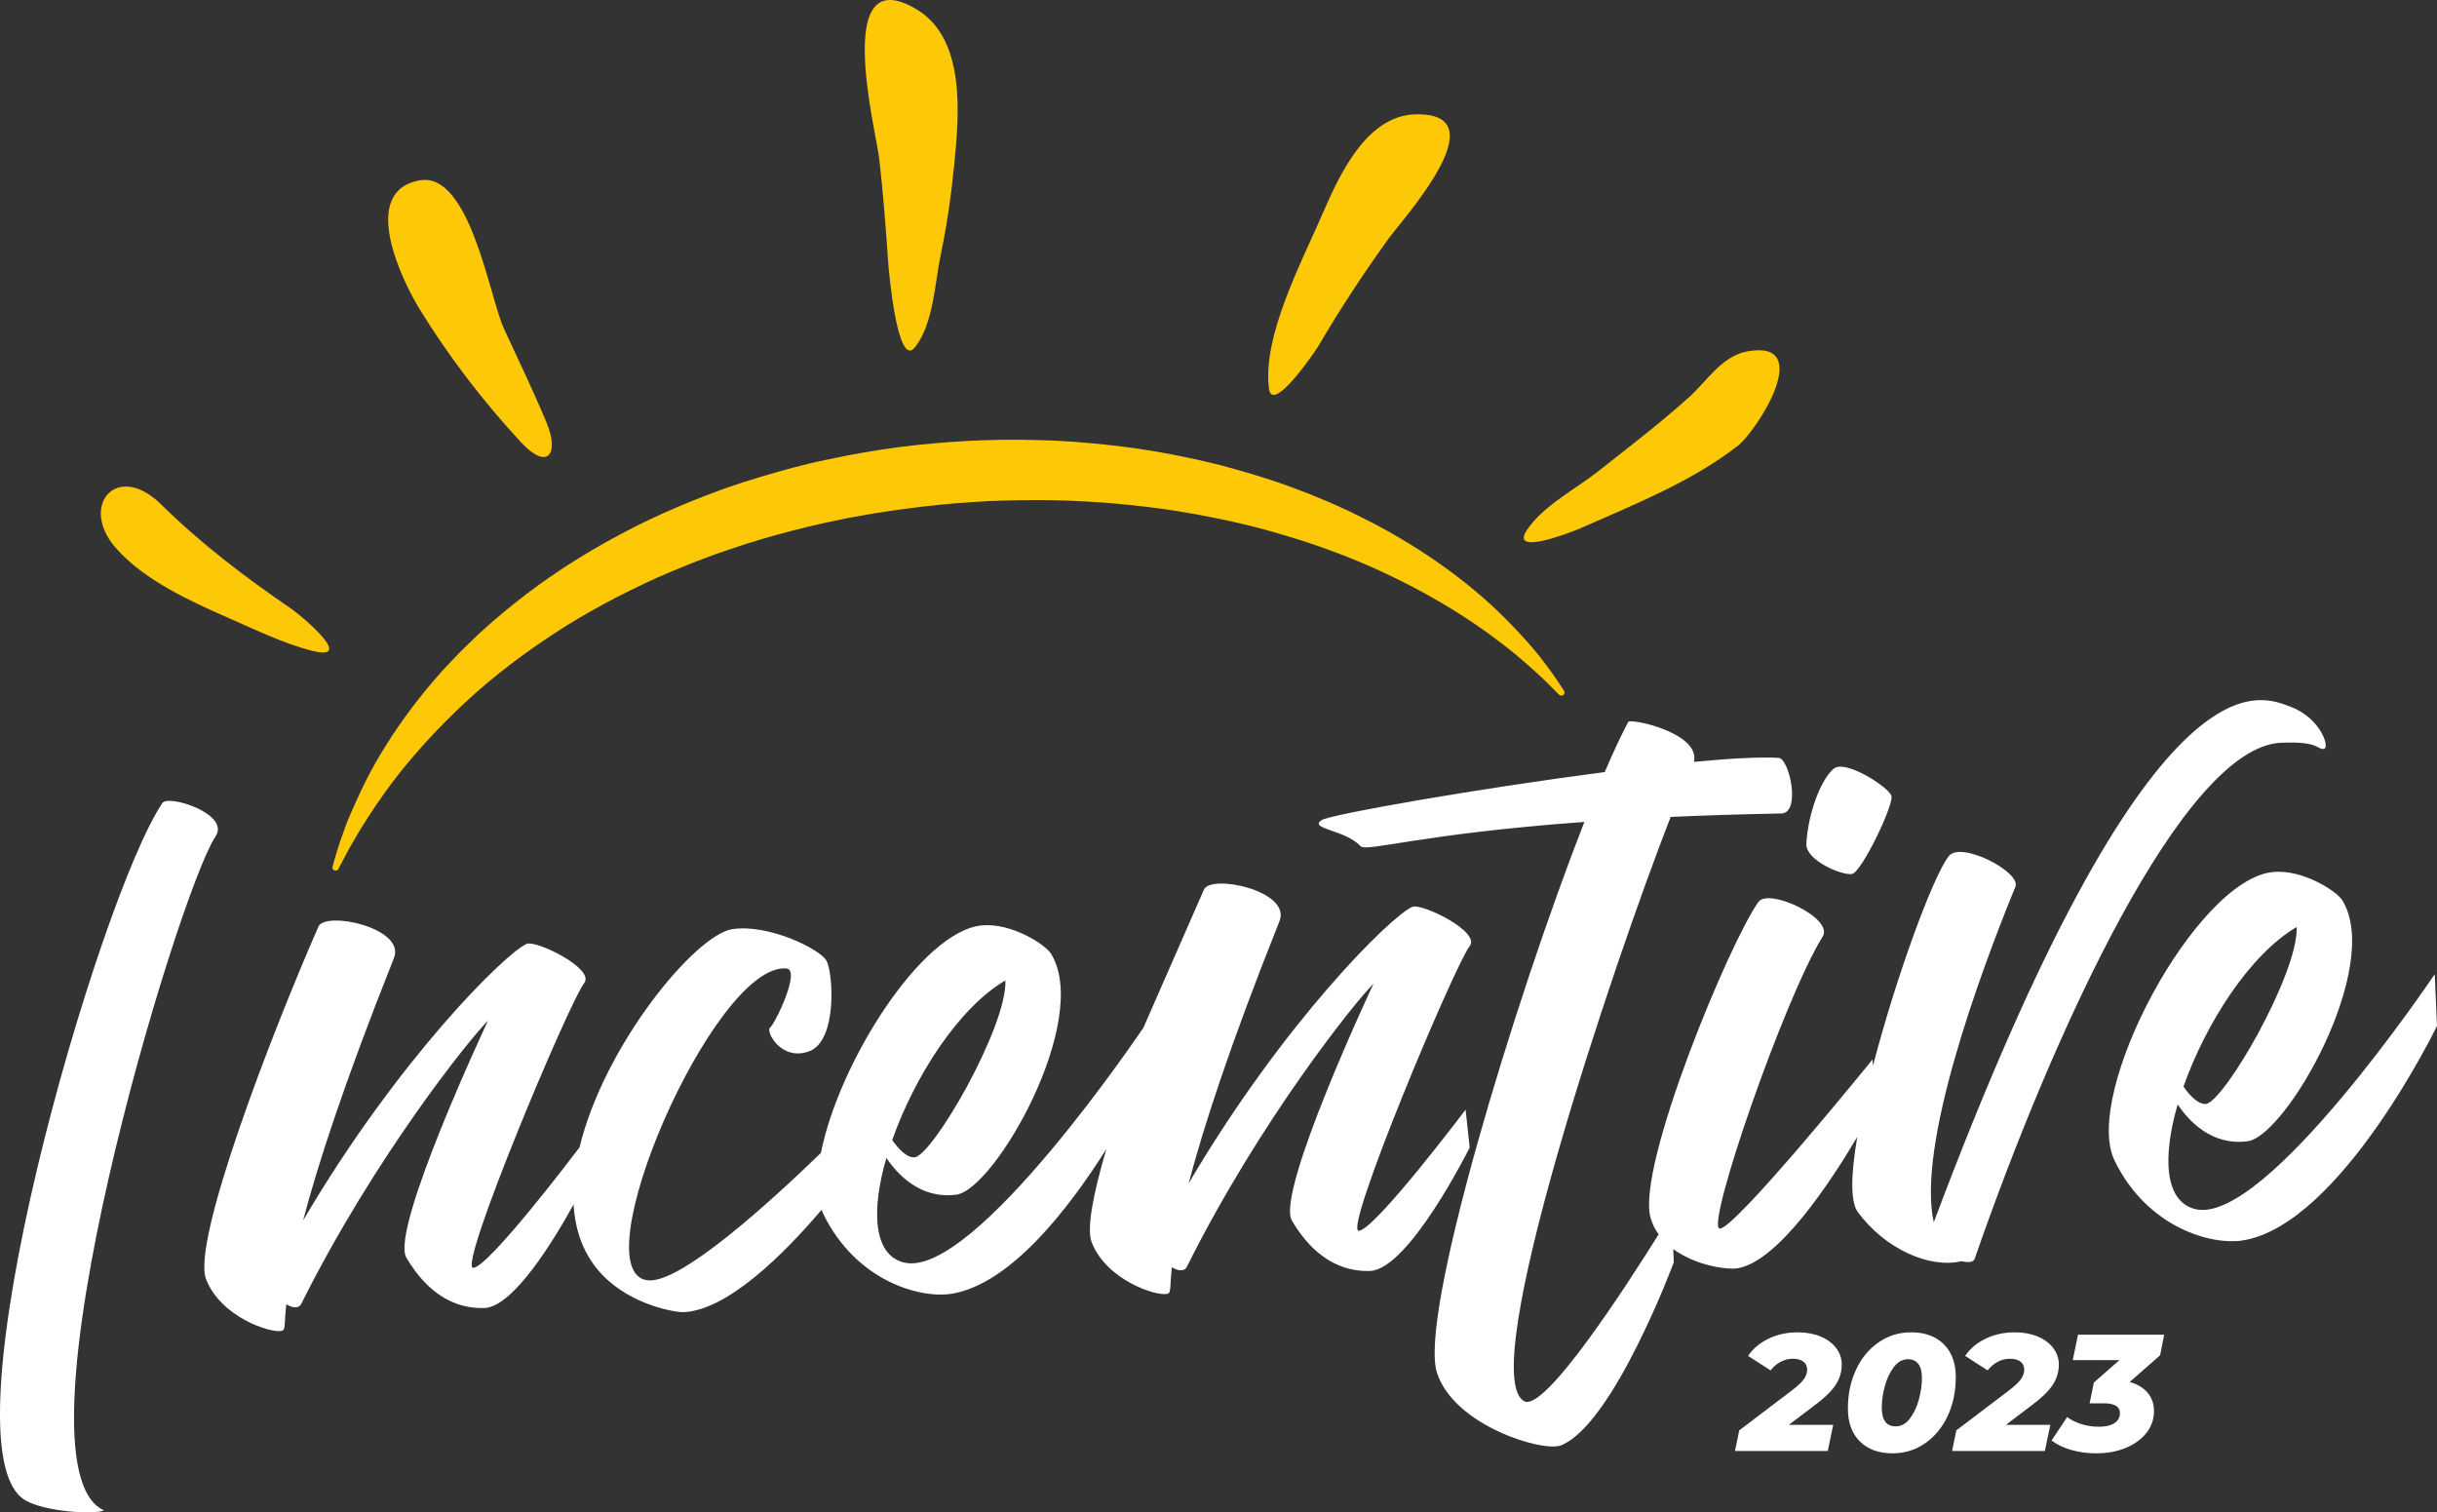 <svg xmlns="http://www.w3.org/2000/svg" xmlns:xlink="http://www.w3.org/1999/xlink" id="Livello_1" x="0px" y="0px" width="241.723px" height="150px" viewBox="0 0 241.723 150" xml:space="preserve"><rect x="0" y="0" width="241.723" height="150" fill="#333333" stroke="none"/><g>	<path fill="#FDC805" d="M155.111,68.486c0,0-0.075-0.117-0.219-0.342c-0.147-0.221-0.361-0.562-0.662-0.989  c-0.288-0.44-0.687-0.94-1.138-1.552c-0.442-0.63-1.029-1.274-1.668-2.025c-1.32-1.459-2.985-3.211-5.132-4.99  c-2.13-1.787-4.715-3.633-7.705-5.378c-1.485-0.881-3.105-1.696-4.789-2.518c-0.85-0.393-1.719-0.8-2.617-1.157  c-0.447-0.187-0.896-0.37-1.35-0.559c-0.465-0.176-0.928-0.351-1.395-0.529c-1.865-0.714-3.827-1.316-5.852-1.89  c-0.503-0.14-1.015-0.28-1.528-0.421c-0.514-0.124-1.035-0.247-1.553-0.37c-1.045-0.255-2.108-0.453-3.179-0.677  c-2.144-0.415-4.342-0.739-6.58-0.979c-2.239-0.232-4.512-0.422-6.81-0.459c-4.59-0.14-9.263,0.121-13.895,0.712  c-2.316,0.311-4.617,0.718-6.89,1.201c-2.281,0.455-4.516,1.083-6.718,1.737c-0.547,0.169-1.099,0.338-1.643,0.506  c-0.545,0.183-1.086,0.365-1.624,0.547c-0.539,0.183-1.071,0.388-1.602,0.591c-0.528,0.202-1.059,0.393-1.577,0.607  c-2.092,0.837-4.131,1.737-6.082,2.729c-3.898,1.975-7.499,4.211-10.675,6.631c-0.792,0.607-1.567,1.211-2.302,1.835  c-0.755,0.611-1.467,1.24-2.156,1.873c-0.694,0.625-1.338,1.288-1.986,1.904c-0.624,0.649-1.246,1.276-1.823,1.915  c-2.312,2.562-4.181,5.099-5.649,7.441c-1.486,2.328-2.508,4.503-3.299,6.286c-0.192,0.449-0.376,0.871-0.547,1.271  c-0.166,0.401-0.291,0.8-0.42,1.154c-0.259,0.715-0.474,1.316-0.61,1.807c-0.157,0.488-0.257,0.875-0.332,1.127  c-0.068,0.255-0.106,0.389-0.106,0.389l-0.016,0.055c-0.041,0.138,0.022,0.285,0.159,0.351c0.151,0.077,0.34,0.021,0.419-0.13  c0,0,0.252-0.474,0.726-1.369c0.23-0.458,0.541-0.992,0.908-1.621c0.184-0.313,0.373-0.652,0.594-1.008  c0.224-0.354,0.463-0.73,0.714-1.127c1.021-1.579,2.327-3.458,4.013-5.474c1.682-2.015,3.719-4.18,6.11-6.36  c2.399-2.182,5.193-4.336,8.315-6.375c3.117-2.046,6.599-3.917,10.318-5.591c1.869-0.823,3.793-1.604,5.771-2.316  c1.988-0.693,4.009-1.363,6.086-1.92c2.072-0.568,4.176-1.088,6.313-1.505c1.064-0.23,2.142-0.401,3.213-0.595  c1.079-0.163,2.158-0.343,3.244-0.471c2.163-0.302,4.341-0.513,6.516-0.655c2.173-0.152,4.344-0.203,6.498-0.203  c2.147-0.006,4.286,0.1,6.391,0.238c2.104,0.155,4.175,0.38,6.207,0.663c4.055,0.592,7.94,1.411,11.538,2.478  c3.6,1.05,6.925,2.296,9.888,3.662c2.965,1.37,5.585,2.813,7.815,4.23c2.236,1.416,4.077,2.804,5.547,3.999  c1.449,1.213,2.543,2.224,3.264,2.936c0.717,0.718,1.096,1.096,1.096,1.096c0.105,0.102,0.268,0.127,0.398,0.045  c0.142-0.092,0.187-0.278,0.098-0.422L155.111,68.486z"></path>	<path fill="#FDC805" d="M49.829,32.257c-0.006-0.01-0.012-0.027-0.016-0.039C49.817,32.232,49.823,32.245,49.829,32.257   M49.938,32.495c-0.013-0.033-0.032-0.068-0.042-0.094C49.906,32.429,49.925,32.461,49.938,32.495 M49.663,31.898  C49.654,31.886,49.658,31.887,49.663,31.898 M50.166,32.981c-0.01-0.021-0.022-0.044-0.033-0.069  C50.143,32.935,50.155,32.96,50.166,32.981 M51.682,43.87c2.644,2.848,3.826,1.161,2.531-1.948  c-1.307-3.14-2.808-6.259-4.237-9.345C48.562,29.522,46.618,17,41.634,17.886c-6.1,1.083-1.7,10.035-0.029,12.749  C44.474,35.314,47.934,39.833,51.682,43.87"></path>	<path fill="#FDC805" d="M88.104,26.085C88.148,26.713,89,36.75,90.78,34.417c1.847-2.413,1.941-6.401,2.548-9.251  c0.649-3.067,1.063-6.155,1.365-9.268c0.447-4.671,1.057-12.048-3.731-14.943c-8.501-5.143-4.067,12.03-3.754,14.765  C87.604,19.155,87.863,22.634,88.104,26.085"></path>	<path fill="#FDC805" d="M130.746,34.357c2.134-3.637,4.499-7.243,6.97-10.669c1.438-1.987,11.141-12.621,2.628-12.343  c0.427-0.013,0.578-0.024-0.013,0c-4.18,0.139-1.156,0.039-0.005,0c-4.883,0.168-7.572,6.234-9.176,9.928  c-2.048,4.739-5.958,12.089-5.281,17.284C126.202,41.135,130.505,34.769,130.746,34.357"></path>	<path fill="#FDC805" d="M173.314,34.852c0.482-0.087,0.872-0.158-0.012,0.002c-1.283,0.237-0.592,0.111-0.005,0.004  c-2.506,0.463-3.993,2.936-5.727,4.504c-2.892,2.607-5.976,4.957-9.035,7.375c-2.263,1.787-5.445,3.399-7.074,5.823  c-1.833,2.737,4.799,0.061,5.389-0.203c5.302-2.347,10.873-4.545,15.482-8.109C174.34,42.692,180.059,33.628,173.314,34.852"></path>	<path fill="#FDC805" d="M28.887,60.375c0.274,0.186,0.44,0.3-0.014-0.009c-4.541-3.1-9-6.493-12.898-10.342  c-4.384-4.326-8.179,0.138-4.476,4.339c2.844,3.222,7.383,5.268,11.296,6.986c2.561,1.125,5.308,2.451,8.024,3.165  C35.468,65.737,29.926,61.091,28.887,60.375"></path>	<path fill="#FFFFFF" d="M21.381,82.952c1.485-2.217-4.678-4.177-5.269-3.31c-6.268,9.233-22.225,64.023-13.624,69.148  c1.905,1.137,6.803,1.464,7.834,1.016C0.552,145.468,17.611,88.594,21.381,82.952"></path>	<path fill="#FFFFFF" d="M99.725,97.241c0.167,4.655-7.29,17.496-9.037,17.55c-0.752,0.021-1.54-0.793-2.189-1.722  C90.703,106.815,95.066,99.965,99.725,97.241 M145.372,110.058c0,0-9.018,11.954-10.595,12.016  c-1.581,0.065,9.529-26.384,10.997-28.226c1.145-1.431-4.76-4.295-5.684-3.904c-2.104,0.885-12.826,11.49-22.192,27.436  c1.442-5.485,4.09-13.696,9.014-26.019c1.199-3.005-6.803-4.706-7.494-3.125c-1.759,4.017-6,13.685-6,13.685  s-16.795,25-23.75,23.301c-3.064-0.749-3.256-5.188-1.748-10.379c1.096,1.63,3.374,4.113,6.933,3.649  c3.843-0.501,13.439-17.355,9.394-23.905c-0.553-0.897-3.914-3.084-6.863-2.802c-5.992,0.573-14.213,13.688-15.957,22.563  c-5.184,5.019-13.743,12.777-17.032,12.646c-7.085-0.287,6.376-31.525,13.599-30.939c1.494,0.122-1.145,5.516-1.612,5.873  c-0.469,0.355,1.118,3.392,3.908,2.33c2.786-1.058,2.354-7.786,1.685-8.975c-0.676-1.188-5.803-3.667-9.337-3.127  c-3.681,0.568-12.717,11.521-15.154,21.644c-0.697,0.922-9.033,11.885-10.543,11.949c-1.582,0.063,9.534-26.39,10.998-28.229  c1.14-1.431-4.764-4.296-5.686-3.906c-2.103,0.886-12.823,11.491-22.188,27.438c1.44-5.488,4.093-13.699,9.011-26.021  c1.2-3.005-6.801-4.708-7.493-3.124c-4.706,10.742-12.572,31.207-11.146,34.954c1.428,3.743,6.366,5.392,7.503,5.139  c0.408-0.09,0.237-0.562,0.457-2.64c0.637,0.397,1.292,0.458,1.522-0.114c7.259-14.502,16.641-26.181,18.486-28.014  c0,0-9.736,20.703-8.099,23.503c2.16,3.685,4.955,5.11,7.761,4.995c2.875-0.114,6.936-6.836,8.828-10.269  c0.153,2.647,1.006,5.06,2.849,6.979c2.896,3.037,7.289,3.732,8.046,3.706c4.366-0.185,9.926-5.713,13.699-10.147  c0.054,0.142,0.11,0.28,0.176,0.41c3.237,6.65,9.617,8.438,12.776,7.903c5.849-0.985,11.633-8.524,15.299-14.348  c-1.295,4.405-1.975,7.882-1.465,9.224c1.429,3.749,6.364,5.392,7.504,5.142c0.407-0.09,0.237-0.561,0.458-2.64  c0.636,0.393,1.29,0.455,1.521-0.117c7.258-14.501,16.642-26.178,18.481-28.011c0,0-9.733,20.705-8.097,23.502  c2.159,3.684,4.957,5.106,7.764,4.993c3.86-0.154,9.871-12.239,9.871-12.239L145.372,110.058z"></path>	<path fill="#FFFFFF" d="M183.7,86.684c0.952-0.178,4.172-6.888,3.909-7.746c-0.268-0.858-4.581-3.666-5.73-2.694  c-1.276,1.078-2.537,4.398-2.71,7.43C179.074,85.343,182.748,86.861,183.7,86.684"></path>	<path fill="#FFFFFF" d="M226.265,73.668c3.753-0.157,3.506,0.644,4.204,0.616c0.702-0.032-0.271-3.075-3.271-4.184  c-2.988-1.105-13.691-6.69-35.39,51.131c-1.686-7.553,4.463-24.418,8.099-33.286c0.588-1.432-5.425-4.598-6.627-3.014  c-1.6,2.098-5.209,11.964-7.504,20.791l-0.034-0.647c0,0-13.8,17.026-15.179,16.774c-1.38-0.25,6.418-22.839,10.229-28.962  c1.125-1.81-5.337-4.844-6.367-3.438c-2.756,3.748-12.175,26.285-10.702,31.348c0.17,0.607,0.446,1.149,0.794,1.631  c-3.188,5.104-11.289,17.642-13.328,16.548c-4.895-2.614,8.828-43.356,14.522-57.953c3.313-0.146,6.959-0.266,10.962-0.339  c2.007-0.033,0.802-5.448-0.239-5.512c-1.828-0.115-4.818,0.05-8.408,0.393c0.653-2.903-6.319-4.337-6.52-3.967  c-0.684,1.28-1.475,2.974-2.336,4.979c-12.715,1.65-27.203,4.202-28.065,4.759c-1.367,0.882,2.292,0.934,3.842,2.585  c0.58,0.625,5.879-1.217,22.205-2.398c-6.987,17.866-16.442,49.001-14.621,54.626c1.704,5.278,10.526,7.901,12.289,7.211  c5.207-2.053,11.204-18.158,11.204-18.158l-0.055-1.315c2.254,1.663,5.387,2.074,6.397,1.902c4.035-0.69,9.208-8.555,11.856-13.028  c-0.615,3.598-0.72,6.396,0.045,7.442c2.71,3.687,7.128,5.635,10.297,4.888c0.652,0.152,1.183,0.104,1.299-0.227  C203.636,102.431,216.589,74.067,226.265,73.668"></path>	<path fill="#FFFFFF" d="M227.805,91.945c0.17,4.653-7.291,17.495-9.036,17.549c-0.754,0.021-1.541-0.792-2.192-1.725  C218.783,101.519,223.148,94.67,227.805,91.945 M241.499,96.622c0,0-16.796,25.004-23.752,23.301  c-3.063-0.75-3.259-5.184-1.747-10.38c1.096,1.635,3.374,4.116,6.931,3.65c3.844-0.498,13.438-17.352,9.397-23.903  c-0.551-0.896-3.916-3.085-6.866-2.803c-7.659,0.729-18.962,21.97-15.722,28.623c3.237,6.655,9.615,8.44,12.778,7.91  c9.692-1.64,19.204-21.266,19.204-21.266L241.499,96.622z"></path>	<path fill="#FFFFFF" d="M177.427,141.324h4.406l-0.539,2.587h-9.205l0.424-2.044l5.169-3.92c0.594-0.452,1.008-0.834,1.234-1.149  c0.224-0.312,0.332-0.632,0.332-0.958c0-0.334-0.121-0.594-0.367-0.785c-0.252-0.192-0.605-0.29-1.065-0.29  c-0.422,0-0.811,0.101-1.189,0.299c-0.378,0.195-0.713,0.482-1.007,0.856l-2.23-1.437c0.476-0.713,1.149-1.281,2.022-1.704  c0.868-0.424,1.841-0.635,2.91-0.635c0.843,0,1.599,0.141,2.255,0.412c0.657,0.277,1.174,0.656,1.547,1.146  c0.371,0.489,0.557,1.036,0.557,1.638c0,0.728-0.204,1.405-0.615,2.03c-0.41,0.623-1.13,1.318-2.152,2.072L177.427,141.324z"></path>	<path fill="#FFFFFF" d="M189.438,140.698c0.392-0.515,0.691-1.146,0.894-1.896c0.2-0.744,0.303-1.454,0.303-2.126  c0-0.637-0.12-1.106-0.365-1.406c-0.241-0.303-0.579-0.458-1.02-0.458c-0.54,0-1.008,0.26-1.402,0.777  c-0.394,0.516-0.69,1.148-0.894,1.896c-0.203,0.747-0.303,1.454-0.303,2.124c0,1.243,0.458,1.863,1.384,1.863  C188.577,141.474,189.041,141.214,189.438,140.698 M184.476,142.964c-0.788-0.785-1.185-1.873-1.185-3.271  c0-1.408,0.268-2.685,0.801-3.83c0.53-1.15,1.277-2.057,2.239-2.72c0.954-0.667,2.036-0.999,3.242-0.999  c1.359,0,2.436,0.396,3.229,1.182s1.19,1.873,1.19,3.269c0,1.409-0.268,2.684-0.798,3.832c-0.535,1.146-1.285,2.053-2.237,2.718  c-0.962,0.668-2.038,1-3.247,1C186.352,144.145,185.271,143.751,184.476,142.964"></path>	<path fill="#FFFFFF" d="M198.96,141.324h4.408l-0.538,2.587h-9.208l0.424-2.044l5.169-3.92c0.595-0.452,1.004-0.834,1.232-1.149  c0.224-0.312,0.335-0.632,0.335-0.958c0-0.334-0.122-0.594-0.371-0.785c-0.245-0.192-0.602-0.29-1.061-0.29  c-0.422,0-0.818,0.101-1.194,0.299c-0.376,0.195-0.712,0.482-1.004,0.856l-2.229-1.437c0.472-0.713,1.146-1.281,2.018-1.704  c0.87-0.424,1.844-0.635,2.913-0.635c0.845,0,1.599,0.141,2.256,0.412c0.656,0.277,1.175,0.656,1.546,1.146  c0.371,0.489,0.557,1.036,0.557,1.638c0,0.728-0.206,1.405-0.615,2.03c-0.414,0.623-1.131,1.318-2.157,2.072L198.96,141.324z"></path>	<path fill="#FFFFFF" d="M214.258,134.419l-3.018,2.653c0.763,0.211,1.356,0.564,1.778,1.062c0.426,0.504,0.634,1.11,0.634,1.823  c0,0.802-0.25,1.52-0.743,2.152c-0.497,0.633-1.177,1.129-2.045,1.492c-0.867,0.361-1.847,0.544-2.937,0.544  c-0.866,0-1.688-0.108-2.451-0.324c-0.765-0.212-1.429-0.526-1.99-0.947l1.552-2.324c0.418,0.311,0.898,0.543,1.444,0.708  c0.548,0.165,1.102,0.249,1.665,0.249c0.687,0,1.214-0.116,1.578-0.355c0.367-0.233,0.547-0.568,0.547-0.996  c0-0.647-0.521-0.97-1.567-0.97h-1.438l0.422-2.063l2.535-2.224h-4.631l0.525-2.522h8.545L214.258,134.419z"></path></g></svg>